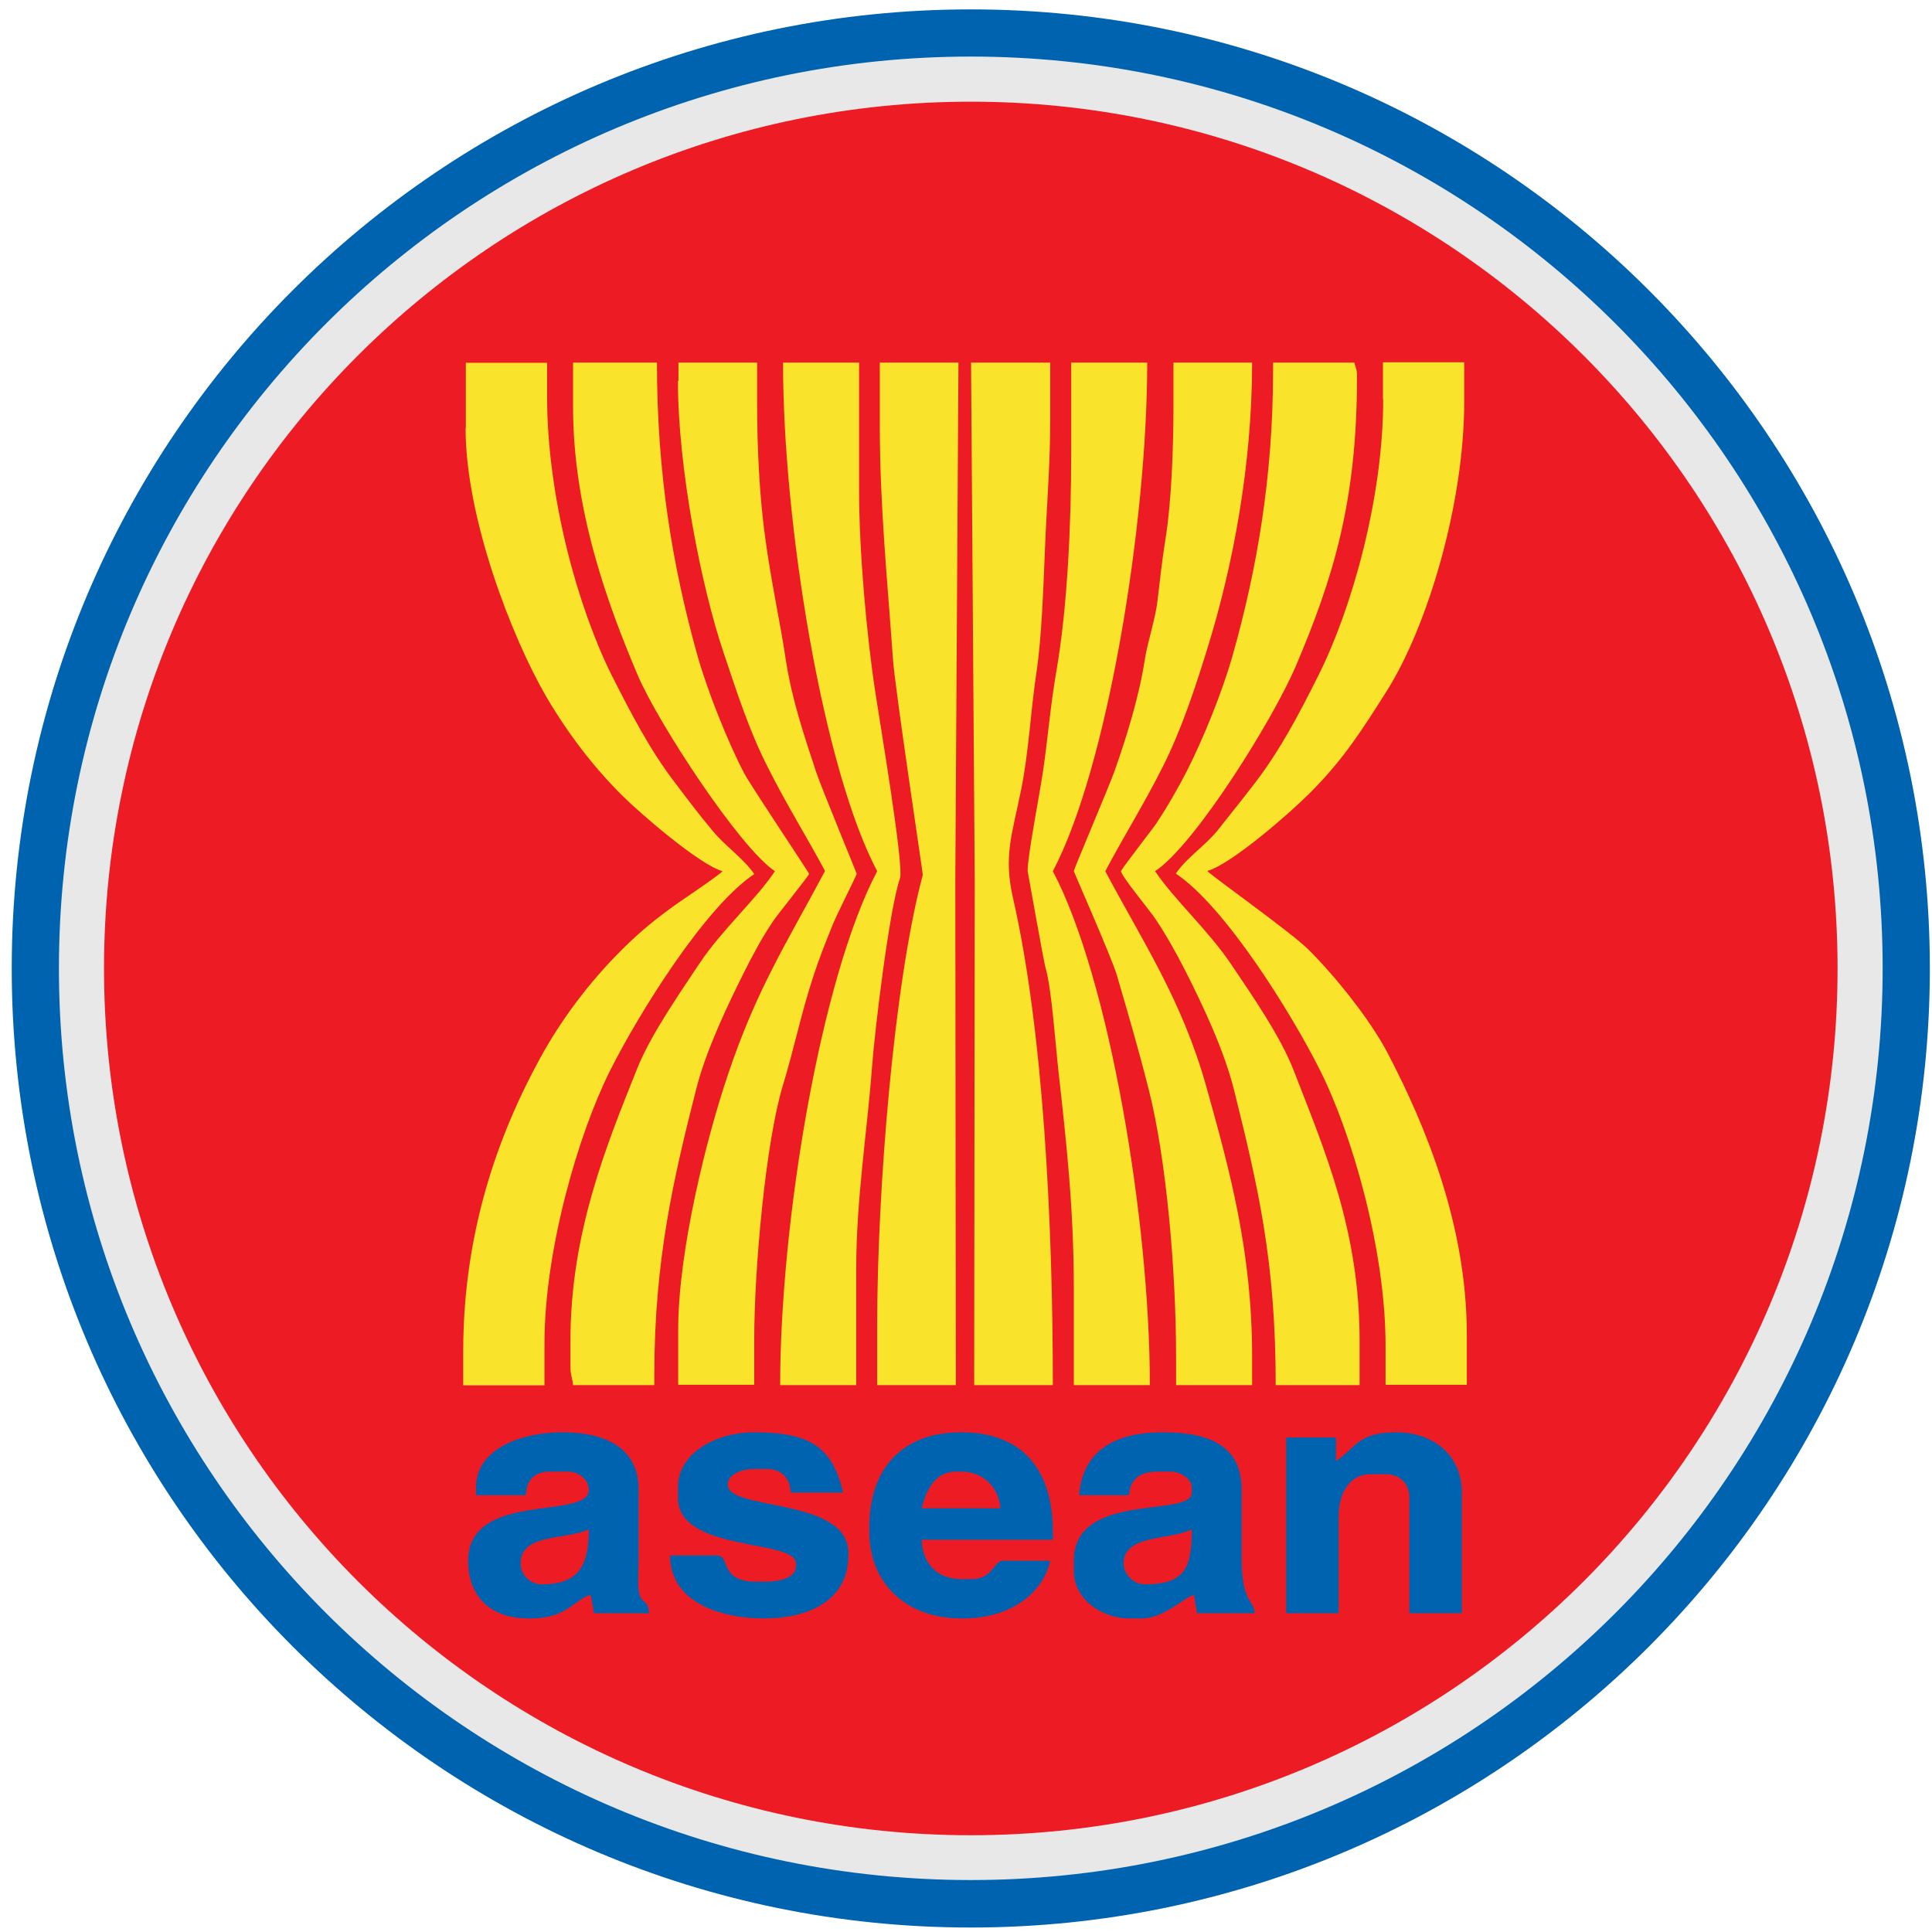 <svg width="135" height="135" viewBox="0 0 135 135" fill="none" xmlns="http://www.w3.org/2000/svg">
<path fill-rule="evenodd" clip-rule="evenodd" d="M67.834 0.656C104.841 0.656 134.85 30.665 134.85 67.671C134.85 104.678 104.841 134.687 67.834 134.687C30.828 134.687 0.819 104.66 0.819 67.671C0.819 30.665 30.828 0.656 67.834 0.656Z" fill="#0063B0"/>
<path fill-rule="evenodd" clip-rule="evenodd" d="M67.834 3.953C103.009 3.953 131.552 32.478 131.552 67.653C131.552 102.827 103.027 131.37 67.834 131.37C32.641 131.37 4.117 102.846 4.117 67.671C4.117 32.478 32.641 3.953 67.834 3.953Z" fill="#E8E8E8"/>
<path fill-rule="evenodd" clip-rule="evenodd" d="M67.834 7.105C101.287 7.105 128.401 34.238 128.401 67.672C128.401 101.125 101.269 128.239 67.834 128.239C34.382 128.239 7.268 101.106 7.268 67.672C7.268 34.219 34.382 7.105 67.834 7.105Z" fill="#ED1C24"/>
<path fill-rule="evenodd" clip-rule="evenodd" d="M40.043 28.45C40.043 35.559 42.406 42.117 44.568 47.192C45.96 50.471 51.658 59.21 54.149 60.877C52.812 62.874 50.449 64.963 48.873 67.326C47.481 69.433 45.502 72.236 44.513 74.691C42.351 80.095 39.86 86.177 39.86 93.67V95.502C39.86 96.125 39.988 96.217 40.043 96.785H45.722V96.052C45.722 88.064 47.059 82.348 48.653 76.083C49.331 73.408 50.815 70.294 51.951 68.022C52.592 66.74 53.215 65.567 54.003 64.395C54.296 63.937 56.531 61.189 56.531 61.06C56.531 60.969 52.519 54.996 52.006 54.044C50.888 51.919 49.423 48.273 48.727 45.781C47.005 39.607 45.905 33.159 45.905 25.336H40.043V28.45Z" fill="#FAE42B"/>
<path fill-rule="evenodd" clip-rule="evenodd" d="M61.477 29.733C61.477 35.412 62.027 40.743 62.393 46.038C62.54 48.126 64.5 61.097 64.482 61.134C62.466 68.608 61.294 83.209 61.294 92.571V96.785H66.79L66.753 61.427L66.973 25.336H61.477V29.733Z" fill="#FAE42B"/>
<path fill-rule="evenodd" clip-rule="evenodd" d="M47.371 26.618C47.371 32.682 48.983 40.926 50.559 45.598C51.511 48.438 52.391 51.167 53.673 53.659C55.01 56.315 56.366 58.459 57.648 60.859C54.974 65.897 52.885 69.066 50.852 75.13C49.404 79.417 47.389 87.332 47.389 92.919V96.766H52.702V93.652C52.702 88.504 53.526 79.729 54.699 75.863C55.523 73.152 55.981 70.788 56.861 68.132C57.282 66.85 57.74 65.714 58.216 64.541C58.4 64.065 59.865 61.134 59.865 61.06C59.865 61.024 57.374 54.978 57.044 53.989C56.219 51.497 55.322 48.859 54.901 46.056C54.516 43.473 53.874 40.597 53.471 37.592C53.068 34.661 52.904 31.363 52.904 28.084V25.336H47.407V26.618H47.371Z" fill="#FAE42B"/>
<path fill-rule="evenodd" clip-rule="evenodd" d="M74.851 31.748C74.851 36.694 74.576 42.484 73.825 46.844C73.403 49.225 73.202 51.772 72.872 53.952C72.634 55.564 71.773 59.961 71.809 60.877C71.809 60.877 72.945 67.271 73.055 67.619C73.477 68.993 73.751 72.969 73.953 74.782C74.503 79.692 75.034 84.455 75.034 90.006V96.785H80.347C80.347 85.243 77.489 68.297 73.568 60.877C77.379 53.659 80.163 36.584 80.163 25.336H74.851V31.748Z" fill="#FAE42B"/>
<path fill-rule="evenodd" clip-rule="evenodd" d="M61.294 60.877C57.373 68.278 54.515 85.316 54.515 96.785H59.828V88.724C59.828 83.759 60.598 79.069 60.928 74.617C61.129 71.906 62.155 63.46 62.888 61.372C63.181 60.511 61.459 50.343 61.166 48.383C60.561 44.462 60.03 38.526 60.03 34.313V25.336H54.717C54.699 36.511 57.502 53.714 61.294 60.877Z" fill="#FAE42B"/>
<path fill-rule="evenodd" clip-rule="evenodd" d="M32.532 29.913C32.532 36.215 35.774 44.551 38.156 48.655C39.658 51.22 41.453 53.583 43.487 55.598C44.715 56.826 48.892 60.435 50.485 60.874C50.284 61.149 47.371 63.073 46.748 63.549C45.447 64.502 44.403 65.4 43.304 66.517C41.215 68.606 39.218 71.225 37.734 73.955C34.785 79.341 32.367 86.138 32.367 94.419V96.8H38.046V93.869C38.046 87.329 40.428 79.195 42.626 74.816C44.66 70.767 49.258 63.384 52.702 61.076C51.969 59.995 50.687 59.134 49.826 58.09C48.855 56.936 48.085 55.91 47.169 54.7C45.429 52.429 44.11 49.882 42.754 47.208C40.391 42.481 38.229 34.731 38.229 27.733V25.352H32.55V29.913H32.532Z" fill="#FAE42B"/>
<path fill-rule="evenodd" clip-rule="evenodd" d="M68.109 61.427L68.072 96.785H73.568C73.568 85.463 72.909 72.052 70.784 62.746C70.106 59.796 70.729 58.294 71.352 55.179C71.883 52.615 72.029 49.519 72.433 46.917C72.799 44.444 72.909 40.926 73.019 38.343C73.129 35.467 73.385 32.517 73.385 29.366V25.336H67.853L68.109 61.427Z" fill="#FAE42B"/>
<path fill-rule="evenodd" clip-rule="evenodd" d="M81.996 28.45C81.996 31.272 81.85 35.137 81.447 37.611C81.208 39.076 81.062 40.45 80.879 41.989C80.75 43.18 80.164 44.957 79.999 46.056C79.596 48.694 78.717 51.497 77.892 53.842C77.526 54.905 75.034 60.712 75.034 60.877C75.034 60.932 77.691 66.941 78.039 68.132C78.845 70.898 79.523 73.188 80.274 76.156C81.501 80.974 82.179 88.834 82.179 94.769V96.785H87.492V94.769C87.492 87.441 85.917 81.744 84.304 75.973C82.601 69.872 79.834 65.787 77.233 60.877C78.515 58.441 79.944 56.187 81.263 53.549C82.527 51.039 83.517 48.09 84.414 45.158C86.118 39.626 87.492 32.609 87.492 25.336H81.996V28.45Z" fill="#FAE42B"/>
<path fill-rule="evenodd" clip-rule="evenodd" d="M88.957 25.886C88.957 33.379 87.803 39.882 86.136 45.781C85.403 48.383 84.029 51.735 82.912 53.915C82.344 55.033 81.538 56.425 80.823 57.506C80.512 57.964 78.332 60.749 78.332 60.877C78.332 61.189 80.384 63.68 80.713 64.175C81.519 65.384 82.142 66.501 82.857 67.894C84.066 70.294 85.55 73.408 86.246 76.229C87.913 82.953 89.141 88.138 89.141 96.785H95.003V93.67C95.003 85.957 92.548 80.352 90.405 74.819C89.489 72.437 87.474 69.524 86.063 67.436C84.451 65.017 82.069 62.892 80.713 60.877C83.535 58.99 88.976 50.233 90.551 46.532C93.135 40.45 94.82 35.064 94.82 26.435V26.252C94.82 25.757 94.728 25.739 94.637 25.336H88.957V25.886Z" fill="#FAE42B"/>
<path fill-rule="evenodd" clip-rule="evenodd" d="M96.652 27.9C96.652 34.788 94.454 42.556 92.127 47.191C90.79 49.865 89.452 52.412 87.712 54.684C86.814 55.856 86.026 56.827 85.129 57.963C84.249 59.081 82.949 59.887 82.161 61.041C85.605 63.349 90.204 70.732 92.237 74.781C94.472 79.233 96.817 87.33 96.817 94.017V96.765H102.496V93.284C102.496 85.608 99.62 78.665 96.945 73.553C95.7 71.19 93.281 68.204 91.468 66.39C90.204 65.126 84.597 61.169 84.359 60.858C86.045 60.4 90.277 56.681 91.541 55.398C93.868 53.072 95.186 51.001 96.964 48.18C99.73 43.746 102.313 35.264 102.313 28.064V25.316H96.634V27.9H96.652Z" fill="#FAE42B"/>
<path fill-rule="evenodd" clip-rule="evenodd" d="M78.515 109.242C78.515 107.19 81.776 107.648 83.278 106.861C83.278 109.59 82.784 110.708 79.981 110.708C79.23 110.708 78.515 110.012 78.515 109.242ZM75.401 104.479H78.882C78.973 103.343 79.669 102.83 80.897 102.83H81.813C82.491 102.83 83.278 103.343 83.278 103.929V104.296C83.278 106.091 75.034 104.149 75.034 109.059V109.792C75.034 111.752 77.013 113.089 78.882 113.089H79.798C81.318 113.089 82.747 111.624 83.425 111.441L83.645 112.723H87.675C87.602 111.752 86.759 111.99 86.759 108.876C86.759 107.282 86.759 105.706 86.759 104.112C86.778 100.925 84.341 100.082 81.263 100.082C77.892 100.082 75.657 101.364 75.401 104.479Z" fill="#0063B0"/>
<path fill-rule="evenodd" clip-rule="evenodd" d="M36.379 109.242C36.379 107.117 39.548 107.63 41.142 106.861C41.142 109.499 40.372 110.708 37.844 110.708C37.13 110.708 36.379 110.121 36.379 109.242ZM33.264 103.929V104.479H36.745C36.763 103.435 37.368 102.83 38.394 102.83H39.676C40.464 102.83 41.142 103.398 41.142 104.112C41.142 106.238 32.715 104.131 32.715 109.059C32.715 111.642 34.345 113.089 36.928 113.089H37.111C39.621 113.089 40.116 111.77 41.27 111.441L41.508 112.723H45.355C45.264 111.642 44.843 112.192 44.641 111.239C44.549 110.781 44.623 109.444 44.623 108.876C44.623 107.282 44.623 105.706 44.623 104.112C44.641 101.108 42.205 100.082 39.31 100.082C36.415 100.082 33.264 101.236 33.264 103.929Z" fill="#0063B0"/>
<path fill-rule="evenodd" clip-rule="evenodd" d="M93.354 102.097V100.448H89.874V112.723H93.538V105.944C93.538 104.406 94.27 103.013 95.736 103.013H96.835C97.825 103.013 98.484 103.673 98.484 104.662V112.723H102.148V104.296C102.148 101.676 100.151 100.082 97.568 100.082C94.875 100.082 94.747 101.163 93.354 102.097Z" fill="#0063B0"/>
<path fill-rule="evenodd" clip-rule="evenodd" d="M47.371 103.929V104.662C47.371 108.491 55.615 107.52 55.615 109.242V109.425C55.615 110.323 54.351 110.525 53.417 110.525H52.867C50.211 110.525 51.053 108.693 50.119 108.693H46.821C46.821 111.88 50.192 113.089 53.417 113.089C56.513 113.089 59.279 111.825 59.279 108.693V108.509C59.279 104.607 50.852 105.596 50.852 103.746C50.852 102.995 51.859 102.647 52.684 102.647H53.6C54.589 102.647 55.23 103.288 55.249 104.296H58.913C58.161 101.09 56.586 100.082 52.684 100.082C50.156 100.082 47.371 101.456 47.371 103.929Z" fill="#0063B0"/>
<path fill-rule="evenodd" clip-rule="evenodd" d="M64.408 105.395C64.683 104.186 65.324 102.83 66.79 102.83H67.156C68.75 102.83 69.794 103.966 69.904 105.395H64.408ZM60.744 106.677V107.044C60.744 110.726 63.419 113.089 67.156 113.089H67.339C70.362 113.089 72.817 111.532 73.385 109.059H70.087C69.428 109.059 69.391 110.341 67.889 110.341H67.156C65.489 110.341 64.445 109.242 64.408 107.593H73.568V107.044C73.568 102.683 71.443 100.082 67.156 100.082C63.089 100.082 60.744 102.574 60.744 106.677Z" fill="#0063B0"/>
</svg>
